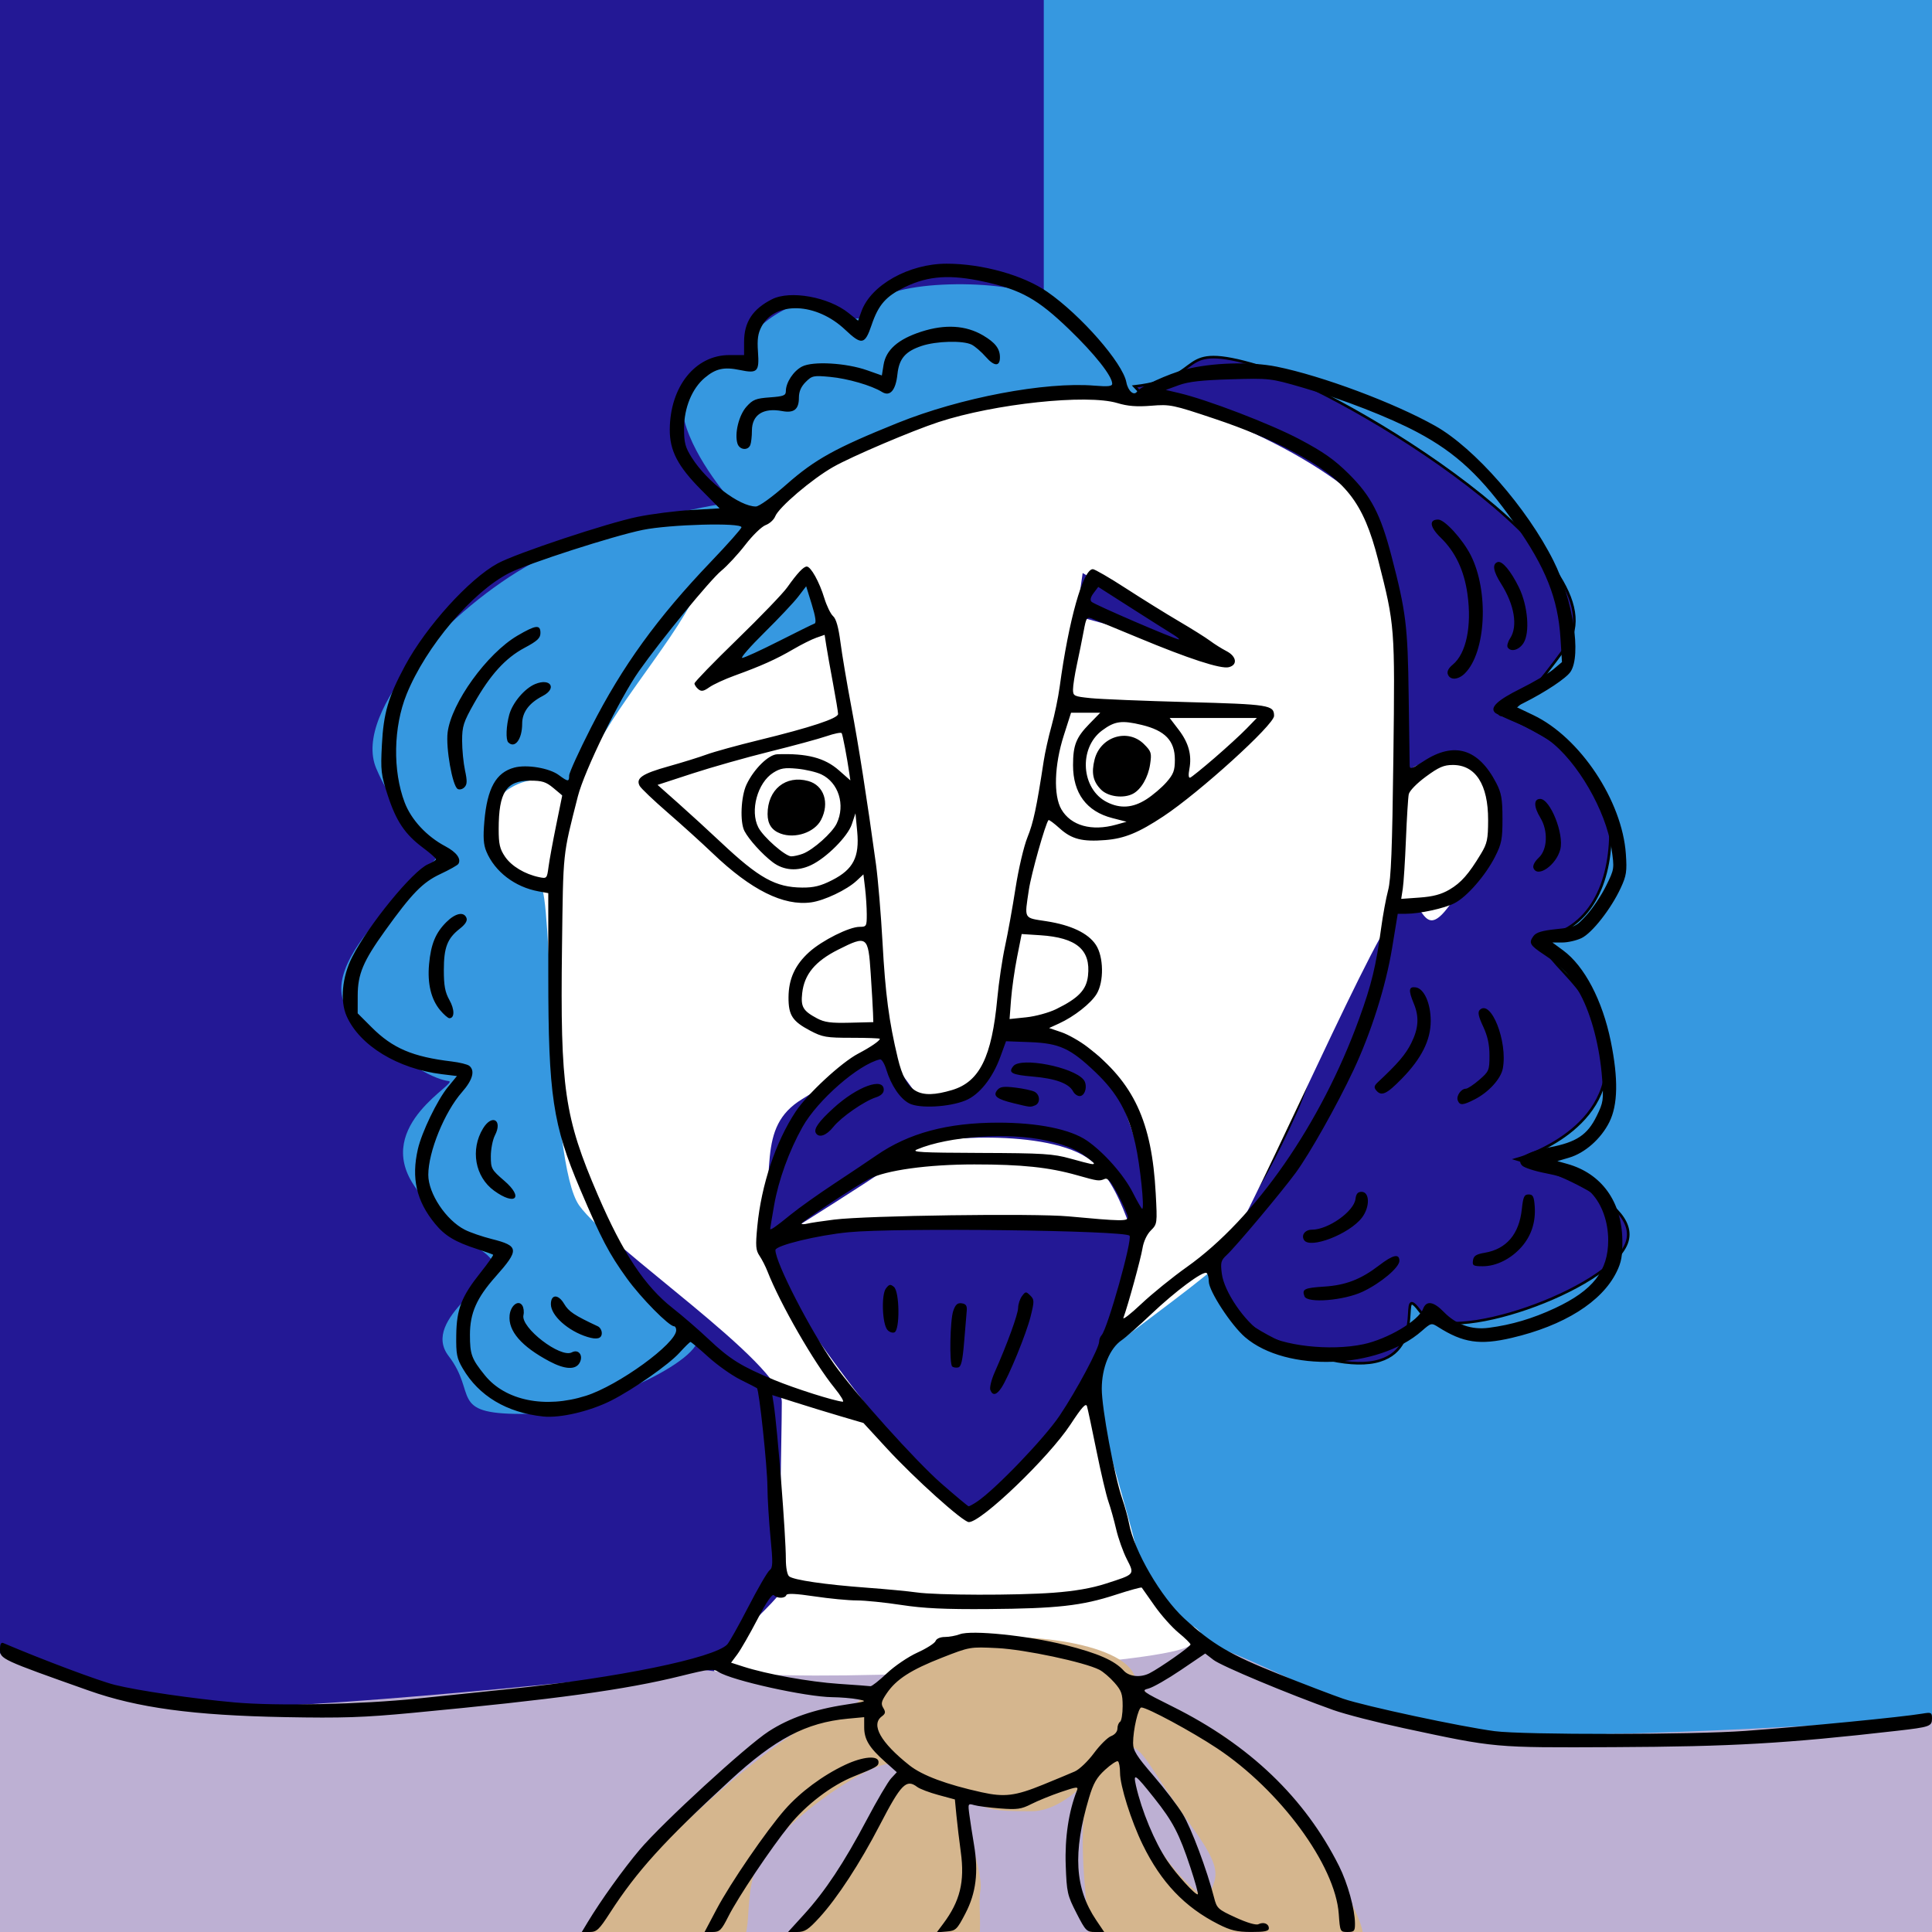 <?xml version="1.0" encoding="UTF-8" standalone="no"?>
<!-- Created with Inkscape (http://www.inkscape.org/) -->

<svg
   xmlns:dc="http://purl.org/dc/elements/1.1/"
   xmlns:cc="http://creativecommons.org/ns#"
   xmlns:rdf="http://www.w3.org/1999/02/22-rdf-syntax-ns#"
   xmlns:svg="http://www.w3.org/2000/svg"
   xmlns="http://www.w3.org/2000/svg"
   xmlns:sodipodi="http://sodipodi.sourceforge.net/DTD/sodipodi-0.dtd"
   xmlns:inkscape="http://www.inkscape.org/namespaces/inkscape"
   version="1.1"
   id="svg2"
   width="740"
   height="740"
   viewBox="0 0 740 740"
   sodipodi:docname="faces-balmont.svg"
   inkscape:version="0.92.1 r15371">
  <defs
     id="defs6" />
  <sodipodi:namedview
     pagecolor="#ffffff"
     bordercolor="#666666"
     borderopacity="1"
     objecttolerance="10"
     gridtolerance="10"
     guidetolerance="10"
     inkscape:pageopacity="0"
     inkscape:pageshadow="2"
     inkscape:window-width="2560"
     inkscape:window-height="1027"
     id="namedview4"
     showgrid="false"
     inkscape:zoom="0.63783784"
     inkscape:cx="947.80743"
     inkscape:cy="497.16625"
     inkscape:window-x="-8"
     inkscape:window-y="-8"
     inkscape:window-maximized="1"
     inkscape:current-layer="svg2"
     inkscape:snap-global="false" />
  <rect
     style="fill:#3698e0;fill-opacity:1;stroke:none;stroke-width:37.795;stroke-linecap:square;stroke-miterlimit:4;stroke-dasharray:none;stroke-opacity:1"
     id="rect4557"
     width="801.144"
     height="841.907"
     x="-18.814"
     y="-36.059" />
  <rect
     style="fill:#231895;fill-opacity:1;stroke:none;stroke-width:27.32;stroke-linecap:square;stroke-miterlimit:4;stroke-dasharray:none;stroke-opacity:1"
     id="rect4557-3"
     width="418.602"
     height="841.907"
     x="-18.814"
     y="-36.059" />
  <path
     style="fill:#231895;stroke:#000000;stroke-width:1px;stroke-linecap:butt;stroke-linejoin:miter;stroke-opacity:1;fill-opacity:1"
     d="m 434.571,148.008 c 28.824,-3.326 14.412,-17.738 47.67,-7.76 33.258,9.977 140.792,75.385 117.512,107.534 -23.281,32.149 -25.498,25.498 -25.498,25.498 0,0 39.91,15.52 42.127,36.584 2.217,21.063 -3.326,41.018 -19.955,47.67 -16.629,6.652 16.629,16.629 18.846,46.561 2.217,29.932 -34.367,39.91 -34.367,39.91 0,0 48.778,14.412 42.127,32.149 -6.652,17.738 -68.733,39.91 -78.711,26.606 -9.977,-13.303 3.326,14.412 -17.738,18.846 -21.063,4.434 -68.733,-18.846 -62.082,-36.584 6.652,-17.738 14.412,-19.955 32.149,-59.864 17.738,-39.91 32.149,-156.313 3.326,-197.331 -28.824,-41.018 -65.407,-79.819 -65.407,-79.819 z"
     id="path4684"
     inkscape:connector-curvature="0" />
  <path
     style="fill:#3698e0;stroke:none;stroke-width:1px;stroke-linecap:butt;stroke-linejoin:miter;stroke-opacity:1;fill-opacity:1"
     d="m 432.908,152.442 c -7.206,-15.52 -21.063,-30.486 -33.812,-38.247 -12.749,-7.76 -60.419,-7.206 -64.299,2.772 -3.88,9.977 -16.629,2.771 -22.726,-0.554 -6.097,-3.326 -28.824,9.977 -26.606,20.509 2.217,10.532 2.217,-1.663 -9.423,2.772 -11.64,4.434 -17.738,6.652 -13.857,21.618 3.88,14.966 18.292,31.041 18.292,31.041 0,0 -46.007,6.652 -76.493,23.281 -30.486,16.629 -69.287,56.539 -59.864,78.711 9.423,22.172 22.172,25.498 24.389,31.041 2.217,5.543 -53.767,43.79 -33.258,63.744 20.509,19.955 32.149,24.389 36.584,24.943 4.434,0.554 -28.824,16.629 -13.303,39.91 15.52,23.281 25.498,22.172 29.932,28.824 4.434,6.652 -27.715,22.172 -16.629,36.584 11.086,14.412 0,22.172 27.715,22.172 27.715,0 70.95,-21.063 67.625,-29.932 -3.326,-8.869 -27.715,-17.738 -36.584,-50.996 -8.869,-33.258 -12.195,-107.534 -16.629,-114.186 -4.434,-6.652 87.579,-164.073 119.729,-164.073 32.149,0 99.22,-29.932 99.22,-29.932 z"
     id="path4686"
     inkscape:connector-curvature="0" />
  <path
     style="fill:#ffffff;fill-opacity:1;stroke:none;stroke-width:1px;stroke-linecap:butt;stroke-linejoin:miter;stroke-opacity:1"
     d="m 434.017,151.888 c -17.738,-0.554 -75.939,-1.663 -104.763,18.292 -28.824,19.955 -53.322,36.769 -62.729,57.151 -9.407,20.381 -36.843,49.386 -43.114,70.551 -6.271,21.165 -6.271,0.784 -17.246,0.784 -10.975,0 -21.949,10.191 -19.597,21.165 2.352,10.975 15.678,18.814 20.381,19.597 4.703,0.784 3.136,105.826 14.894,122.288 11.758,16.462 77.606,60.36 77.606,75.254 0,14.894 -1.568,68.199 0,71.335 1.568,3.136 -31.356,29.004 -25.085,32.924 6.271,3.919 145.923,24.222 174.927,-0.079 29.004,-24.301 -7.173,-13.247 -11.877,-38.332 -4.703,-25.085 -23.517,-76.822 -17.246,-82.309 6.271,-5.487 36.843,-27.436 45.466,-35.275 8.623,-7.839 58.008,-123.072 68.983,-135.614 10.975,-12.542 8.623,12.542 19.597,-1.568 10.975,-14.11 25.869,-36.843 17.246,-47.818 -8.623,-10.975 -30.572,-9.407 -31.356,-4.703 -0.784,4.703 -4.703,-72.903 -10.191,-91.716 C 524.428,185 465.11,154.051 434.017,151.888 Z"
     id="path4682"
     inkscape:connector-curvature="0"
     sodipodi:nodetypes="cssssscsscssscssssssc" />
  <path
     style="fill:#231895;fill-opacity:1;stroke:none;stroke-width:1px;stroke-linecap:butt;stroke-linejoin:miter;stroke-opacity:1"
     d="m 291.218,478.57 c 6.271,-29.004 -1.96,-46.642 16.07,-57.617 18.03,-10.975 30.572,-20.381 30.572,-20.381 0,0 0.895,2.045 9.407,13.326 5.514,7.308 7.839,14.11 20.381,3.92 12.542,-10.191 14.11,-14.894 16.462,-18.814 2.352,-3.919 35.275,-4.703 41.547,12.542 6.271,17.246 16.462,39.195 12.542,58.008 -3.919,18.814 -4.703,-12.542 -20.381,-25.085 -15.678,-12.542 -63.496,-9.015 -66.631,-5.095 -3.136,3.919 -59.968,39.195 -59.968,39.195 z"
     id="path4688"
     inkscape:connector-curvature="0"
     sodipodi:nodetypes="cscsscssscc" />
  <path
     style="fill:#231895;stroke:none;stroke-width:1px;stroke-linecap:butt;stroke-linejoin:miter;stroke-opacity:1;fill-opacity:1"
     d="m 370.784,581.653 c 18.03,-7.839 47.818,-53.305 52.521,-61.928 4.703,-8.623 15.678,-47.818 15.678,-47.818 0,0 -136.398,-6.271 -144.237,3.919 -7.839,10.191 68.199,103.475 76.038,105.826 z"
     id="path4690"
     inkscape:connector-curvature="0" />
  <path
     style="fill:#3698e0;stroke:none;stroke-width:1px;stroke-linecap:butt;stroke-linejoin:miter;stroke-opacity:1;fill-opacity:1"
     d="m 272.797,261.822 35.275,-43.898 10.975,21.165 z"
     id="path4692"
     inkscape:connector-curvature="0" />
  <path
     style="fill:#231895;stroke:none;stroke-width:1px;stroke-linecap:butt;stroke-linejoin:miter;stroke-opacity:1;fill-opacity:1"
     d="m 471.907,252.415 -57.225,-32.924 -2.352,16.462 z"
     id="path4694"
     inkscape:connector-curvature="0" />
  <path
     style="fill:#bdb0d3;fill-opacity:1;stroke:none;stroke-width:1px;stroke-linecap:butt;stroke-linejoin:miter;stroke-opacity:1"
     d="m -6.652,630.249 c 27.715,13.303 66.516,21.063 90.905,23.281 24.389,2.217 160.232,-11.276 180.187,-14.602 19.955,-3.326 -21.657,0.19 27.121,2.407 48.778,2.217 156.313,-4.434 164.073,-11.086 7.76,-6.652 56.07,26.875 97.088,32.418 41.018,5.543 173.41,-3.595 185.605,-4.703 12.195,-1.109 7.76,119.729 7.76,119.729 l -756.065,-5.543 z"
     id="path4696"
     inkscape:connector-curvature="0"
     sodipodi:nodetypes="cssssssccc" />
  <path
     style="fill:#d5b68e;stroke:none;stroke-width:1px;stroke-linecap:butt;stroke-linejoin:miter;stroke-opacity:1;fill-opacity:1"
     d="m 223.411,741.568 c 20.381,-30.572 78.39,-80.742 91.716,-83.093 13.326,-2.352 7.839,-3.136 19.597,-11.758 11.758,-8.623 11.758,-11.758 30.572,-17.246 18.814,-5.487 62.712,-1.568 68.983,11.758 6.271,13.326 18.03,14.11 32.924,22.733 14.894,8.623 54.873,64.28 54.873,77.606 0,13.326 -61.144,9.407 -60.36,-7.055 0.784,-16.462 10.975,-12.542 -5.487,-35.275 -16.462,-22.733 -18.03,-29.788 -24.301,-30.572 -6.271,-0.784 2.352,24.301 12.542,39.979 10.191,15.678 20.381,19.597 25.869,26.653 5.487,7.055 17.246,21.165 -7.055,22.733 -24.301,1.568 -44.682,-6.271 -46.25,-20.381 -1.568,-14.11 -4.703,-42.331 0.784,-54.089 5.487,-11.758 -7.055,10.191 -22.733,10.191 -15.678,0 -14.894,-0.784 -22.733,-3.136 -7.839,-2.352 4.703,24.301 3.136,33.708 -1.568,9.407 4.703,26.653 -12.542,35.275 -17.246,8.623 -56.441,3.136 -60.36,-3.136 -3.92,-6.271 -3.136,-10.191 4.703,-18.814 7.839,-8.623 33.708,-44.682 36.843,-52.521 3.136,-7.839 3.919,-7.839 -3.136,-9.407 -7.055,-1.568 -47.818,25.085 -52.521,43.114 -4.703,18.03 3.919,31.356 -21.165,29.788 -25.085,-1.568 -43.898,-7.055 -43.898,-7.055 z"
     id="path4698"
     inkscape:connector-curvature="0" />
  <path
     style="fill:#000000"
     d="m 225.093,736.25 c 4.941,-8.212 13.741,-20.485 19.907,-27.762 8.796,-10.382 40.858,-39.788 49.425,-45.331 7.946,-5.14 17.399,-8.419 29.576,-10.258 8.116,-1.225 8.318,-1.317 4.499,-2.033 -2.2,-0.413 -6.565,-0.776 -9.699,-0.808 -10.106,-0.102 -38.574,-6.412 -43.575,-9.659 -2.056,-1.335 -3.445,-1.186 -14.5,1.556 -21.186,5.255 -47.937,8.93 -102.726,14.112 -18.776,1.776 -26.886,2.045 -49,1.628 C 73.995,657.033 52.706,654.147 34,647.527 0.549,635.69 0,635.435 0,631.741 c 0,-1.982 0.412,-2.78 1.25,-2.422 15.094,6.434 36.644,14.516 42.751,16.034 8.934,2.22 29.82,5.277 45.865,6.713 16.206,1.45 48.368,0.766 70.135,-1.492 8.525,-0.884 24.5,-2.539 35.5,-3.678 40.939,-4.237 77.89,-11.807 83.022,-17.009 0.753,-0.763 4.39,-7.238 8.083,-14.388 3.693,-7.15 7.371,-13.484 8.175,-14.075 1.25,-0.919 1.299,-2.737 0.34,-12.553 -0.616,-6.313 -1.147,-15.054 -1.178,-19.425 -0.056,-7.801 -3.172,-37.106 -4.014,-37.752 -0.236,-0.181 -3.094,-1.649 -6.352,-3.262 -3.258,-1.613 -8.78,-5.521 -12.27,-8.683 -3.49,-3.163 -6.563,-5.75 -6.829,-5.75 -0.265,0 -2.163,1.86 -4.217,4.134 -4.064,4.498 -17.592,13.975 -26.106,18.289 -8.179,4.144 -19.617,6.822 -26.154,6.124 -13.949,-1.49 -24.577,-7.848 -30.764,-18.407 -2.268,-3.87 -2.582,-5.48 -2.482,-12.74 0.137,-10.029 1.982,-14.769 9.35,-24.028 2.827,-3.553 4.973,-6.604 4.769,-6.781 -0.204,-0.176 -2.847,-1.118 -5.872,-2.092 -8.654,-2.788 -12.555,-5.118 -16.376,-9.781 -7.135,-8.707 -9.137,-17.439 -6.561,-28.615 1.496,-6.488 7.447,-18.797 11.451,-23.683 l 3.501,-4.272 -5.757,-0.702 c -16.899,-2.059 -31.503,-10.964 -36.496,-22.251 -2.576,-5.822 -1.732,-14.992 2.071,-22.513 6.231,-12.324 23.358,-33.274 29.17,-35.681 1.649,-0.683 2.998,-1.541 2.998,-1.907 0,-0.366 -2.258,-2.351 -5.017,-4.411 -6.891,-5.145 -10.252,-10.16 -13.5,-20.144 -2.543,-7.817 -2.723,-9.385 -2.211,-19.274 0.628,-12.127 2.434,-18.315 8.807,-30.183 8.119,-15.12 24.623,-33.354 35.572,-39.301 7.109,-3.861 42.009,-15.469 53.629,-17.837 5.379,-1.096 14.631,-2.271 20.56,-2.61 l 10.779,-0.617 -7.06,-7.108 C 259.606,178.593 256.487,172.598 256.537,164.5 256.639,148.077 266.301,136 279.338,136 H 285 v -5.05 c 0,-7.572 3.285,-12.587 10.7,-16.333 6.981,-3.527 21.654,-0.881 29.334,5.29 l 3.628,2.916 1.297,-3.587 C 333.614,109.13 348.166,101 362.599,101 c 13.635,0 29.364,4.406 38.572,10.804 12.877,8.947 28.862,27.234 30.244,34.598 0.636,3.392 2.975,5.395 4.125,3.533 1.097,-1.774 12.004,-6.761 18.431,-8.427 10.11,-2.62 25.109,-3.077 35.023,-1.069 17.419,3.529 45.027,13.844 60.755,22.698 15.03,8.461 35.132,31.407 45.285,51.692 7.465,14.914 10.723,36.108 6.527,42.46 -1.633,2.472 -9.515,7.722 -17.982,11.978 l -2.921,1.468 6.667,3.182 c 17.856,8.522 34.017,32.796 35.419,53.201 0.458,6.671 0.214,8.286 -1.97,13 -3.698,7.982 -10.978,17.276 -15.043,19.206 C 603.788,360.246 600.49,361 598.402,361 h -3.796 l 4.119,3.029 c 8.169,6.007 15.05,19.149 18.25,34.851 2.91,14.278 2.727,24.318 -0.564,30.921 -3.171,6.364 -9.343,11.822 -15.381,13.602 l -4.531,1.336 3.797,1.063 c 13.135,3.677 20.889,14.409 21.098,29.198 0.084,5.978 -0.367,8.46 -2.223,12.229 -5.63,11.431 -20.13,20.535 -40.171,25.221 -12.18,2.848 -18.596,1.899 -28.145,-4.164 -2.582,-1.639 -2.731,-1.603 -6.293,1.524 -16.741,14.699 -51.813,15.937 -67.642,2.388 C 471.587,507.634 463,494.474 463,490.865 c 0,-1.511 -0.39,-2.988 -0.867,-3.283 -1.396,-0.863 -11.944,6.983 -21.212,15.777 -4.719,4.477 -9.786,8.953 -11.261,9.946 C 425.076,516.391 422,523.878 422,531.951 c 0,7.505 4.78,33.171 7.845,42.127 1.021,2.982 2.19,7.222 2.597,9.421 1.965,10.6 12.263,28.29 21.25,36.503 10.784,9.856 17.476,13.792 35.978,21.162 9.806,3.906 20.98,8.18 24.83,9.498 8.293,2.839 45.194,10.737 58,12.413 11.061,1.448 75.953,1.381 96,-0.099 23.391,-1.728 59.884,-5.287 67.75,-6.608 3.506,-0.589 3.75,-0.466 3.75,1.884 0,2.972 -0.785,3.246 -13.43,4.69 -42.776,4.884 -62.98,6.048 -108.57,6.256 -46.079,0.21 -44.94,0.313 -80.299,-7.262 -10.339,-2.215 -22.489,-5.342 -27,-6.949 -17.272,-6.153 -42.866,-16.858 -45.904,-19.201 l -3.173,-2.447 -9.284,6.294 c -5.106,3.462 -10.682,6.657 -12.391,7.1 -2.989,0.775 -2.637,1.04 9.222,6.946 29.482,14.684 50.604,34.925 63.717,61.06 3.306,6.59 6.073,16.576 6.098,22.01 0.013,2.914 -0.281,3.25 -2.851,3.25 -2.831,0 -2.872,-0.083 -3.362,-6.944 C 511.437,714.398 490.337,685.685 466.171,669.643 456.502,663.225 439.396,654 437.162,654 435.993,654 434,662.564 434,667.591 c 0,2.916 1.278,4.975 7.75,12.479 4.263,4.943 9.341,11.596 11.286,14.786 3.253,5.336 9.329,21.549 11.984,31.983 1.047,4.112 1.478,4.508 8.292,7.628 4.344,1.989 7.781,2.997 8.688,2.548 1.987,-0.984 4,-0.194 4,1.57 0,1.084 -1.587,1.414 -6.75,1.404 -5.497,-0.01 -7.844,-0.567 -12.641,-3 -12.868,-6.525 -21.889,-16.019 -28.924,-30.44 C 433.252,697.462 429,683.977 429,679.007 c 0,-2.139 -0.366,-4.115 -0.813,-4.392 -0.447,-0.276 -2.649,1.177 -4.895,3.229 -3.24,2.962 -4.516,5.188 -6.184,10.791 -6.26,21.021 -5.452,34.656 2.777,46.849 L 422.932,740 h -3.454 c -3.279,0 -3.641,-0.366 -7.167,-7.25 -3.501,-6.834 -3.737,-7.887 -4.116,-18.371 -0.38,-10.495 1.152,-20.658 4.313,-28.602 0.611,-1.535 -0.065,-1.468 -6.18,0.612 -3.776,1.284 -8.865,3.355 -11.309,4.602 -3.867,1.973 -5.418,2.191 -11.981,1.682 -4.146,-0.321 -8.617,-0.899 -9.936,-1.284 -2.328,-0.679 -2.381,-0.571 -1.812,3.706 0.322,2.423 1.116,7.555 1.764,11.404 1.785,10.596 0.795,18.557 -3.283,26.397 -3.222,6.193 -3.67,6.624 -7.205,6.921 l -3.77,0.316 2.483,-3.316 c 6.44,-8.599 8.281,-16.095 6.733,-27.404 -0.596,-4.352 -1.35,-10.673 -1.676,-14.048 l -0.593,-6.136 -6.31,-1.708 c -3.47,-0.939 -7.125,-2.326 -8.122,-3.082 -4.182,-3.17 -6.172,-1.137 -14.376,14.685 -7.525,14.514 -16.214,27.832 -23.007,35.264 C 309.58,739.146 308.27,740 305.32,740 h -3.479 l 6.142,-6.75 c 8.09,-8.89 15.31,-19.791 24.024,-36.272 3.919,-7.413 8.109,-14.535 9.309,-15.827 L 343.5,678.802 339,674.794 c -6.075,-5.412 -7.986,-8.563 -7.993,-13.188 l -0.007,-3.895 -6.258,0.584 c -16.023,1.496 -27.835,7.698 -45.242,23.754 -25.447,23.473 -35.561,34.639 -45.921,50.7 -4.114,6.379 -5.041,7.25 -7.709,7.25 h -3.033 l 2.256,-3.75 z m 230.871,-20.937 c -4.28,-12.95 -6.692,-17.582 -13.85,-26.59 -7.409,-9.323 -8.149,-9.827 -7.014,-4.775 2.157,9.598 7.142,21.579 11.974,28.773 3.513,5.231 11.055,13.483 11.717,12.821 0.229,-0.229 -1.043,-4.832 -2.827,-10.229 z M 399.5,683.574 c 4.95,-2.018 10.432,-4.301 12.183,-5.073 1.751,-0.772 5.044,-3.924 7.319,-7.004 2.275,-3.08 5.23,-6.015 6.567,-6.523 1.437,-0.546 2.431,-1.728 2.431,-2.89 0,-1.081 0.45,-2.244 1,-2.584 0.55,-0.34 1,-3.051 1,-6.024 0,-4.638 -0.448,-5.916 -3.148,-8.992 -1.732,-1.972 -4.319,-4.185 -5.75,-4.918 -5.702,-2.919 -28.628,-7.789 -39.102,-8.305 -10.475,-0.516 -10.525,-0.508 -21.151,3.648 -11.943,4.671 -17.55,8.287 -21.215,13.68 -2.066,3.04 -2.29,3.997 -1.313,5.6 0.964,1.58 0.859,2.171 -0.571,3.233 -4.284,3.18 -0.428,10.008 10.581,18.735 4.907,3.89 14.171,7.349 27.669,10.331 8.739,1.931 12.878,1.418 23.5,-2.913 z m -59.834,-42.642 c 2.958,-2.798 8.21,-6.361 11.722,-7.953 3.499,-1.587 6.63,-3.581 6.956,-4.432 0.351,-0.915 1.806,-1.547 3.56,-1.547 1.631,0 4.202,-0.47 5.712,-1.044 4.47,-1.699 26.056,0.503 40.407,4.123 12.561,3.168 18.871,5.936 22.384,9.818 2.102,2.322 6.456,2.754 9.91,0.984 C 444.374,638.799 456,630.653 456,629.89 c 0,-0.416 -2.063,-2.447 -4.585,-4.514 -2.522,-2.067 -6.656,-6.709 -9.188,-10.317 -2.531,-3.608 -4.741,-6.746 -4.911,-6.973 -0.17,-0.227 -4.698,1.016 -10.062,2.763 -12.894,4.199 -22.357,5.259 -48.753,5.458 -16.58,0.125 -24.78,-0.262 -33.284,-1.571 C 339.009,613.782 331.326,613 328.142,613 c -3.184,0 -10.473,-0.7 -16.197,-1.556 -7.107,-1.063 -10.519,-1.221 -10.759,-0.5 -0.444,1.331 -3.466,1.376 -4.771,0.07 -0.648,-0.648 -2.815,2.526 -6.319,9.25 -2.933,5.63 -6.401,11.663 -7.706,13.408 l -2.373,3.172 4.742,1.525 c 8.973,2.886 25.294,5.828 36.507,6.581 6.179,0.415 11.641,0.821 12.138,0.902 0.497,0.081 3.315,-2.134 6.262,-4.921 z M 403.5,610.05 c 8.115,-0.601 14.59,-1.723 20,-3.466 11.373,-3.663 11.139,-3.389 8.074,-9.437 -1.429,-2.821 -3.259,-7.974 -4.065,-11.451 -0.806,-3.477 -2.14,-8.231 -2.962,-10.563 -0.823,-2.332 -2.88,-11.078 -4.572,-19.436 -1.692,-8.358 -3.323,-16.027 -3.624,-17.043 -0.417,-1.407 -1.933,0.26 -6.361,7 C 401.73,558.222 375.922,583 371.089,583 c -2.23,0 -20.864,-16.748 -31.48,-28.295 l -8.891,-9.671 -8.609,-2.529 c -4.735,-1.391 -12.591,-3.797 -17.459,-5.347 l -8.851,-2.818 0.558,3.58 c 1.436,9.215 4.643,50.148 4.643,59.259 0,3.251 0.521,6 1.25,6.594 1.729,1.409 13.716,3.161 29.75,4.35 7.425,0.55 15.975,1.359 19,1.798 7.701,1.117 38.158,1.191 52.5,0.129 z m -29.371,-34.806 c 6.988,-4.635 25.87,-24.287 31.748,-33.044 C 412.375,532.518 421,516.348 421,513.845 c 0,-0.795 0.408,-1.873 0.907,-2.395 2.286,-2.394 11.975,-36.902 10.715,-38.162 -2.034,-2.034 -89.132,-3.103 -107.562,-1.321 -11.998,1.16 -28.052,5.074 -28.057,6.84 -0.011,4.782 13.498,31.014 22.501,43.693 8.019,11.293 31.348,37.257 41.175,45.825 5.401,4.709 10.046,8.585 10.321,8.612 0.275,0.027 1.683,-0.735 3.129,-1.694 z m 5.189,-42.857 c -0.341,-0.887 0.406,-3.925 1.659,-6.75 4.81,-10.847 8.958,-22.242 8.99,-24.695 0.018,-1.407 0.681,-3.432 1.472,-4.5 1.353,-1.825 1.542,-1.84 3.158,-0.248 1.598,1.574 1.609,2.138 0.162,8 -1.62,6.562 -8.34,22.992 -11.173,27.316 -1.883,2.873 -3.384,3.182 -4.268,0.877 z m -14.617,-9.019 c -1.13,-1.13 -0.805,-17.773 0.415,-21.273 0.851,-2.441 1.625,-3.131 3.25,-2.899 1.6,0.228 2.08,0.929 1.919,2.804 -0.118,1.375 -0.568,6.77 -1,11.989 -0.609,7.351 -1.135,9.555 -2.334,9.785 -0.852,0.163 -1.864,-0.019 -2.25,-0.405 z m -24.837,-14.032 c -1.953,-2.353 -2.338,-13.411 -0.55,-15.798 1.25,-1.669 1.71,-1.763 3.078,-0.628 2.192,1.819 2.346,16.593 0.181,17.423 -0.785,0.301 -2.004,-0.148 -2.709,-0.998 z m -115.473,25.293 C 236.902,530.656 259,514.609 259,509.497 259,508.674 258.64,508 258.2,508 c -1.973,0 -12.678,-10.852 -18.06,-18.306 C 233.239,480.134 230.322,474.572 222.211,455.5 211.739,430.88 210.02,419.366 210.008,373.795 L 210,342.091 l -3.75,-0.682 c -9.028,-1.643 -16.734,-7.535 -19.963,-15.264 -1.107,-2.648 -1.293,-5.469 -0.765,-11.573 1.094,-12.651 4.445,-18.677 11.432,-20.558 4.784,-1.288 13.428,0.154 17.072,2.849 3.559,2.631 3.974,2.65 3.974,0.182 0,-1.076 3.805,-9.421 8.456,-18.544 11.905,-23.353 25.309,-41.883 45.771,-63.278 C 278.702,208.452 284,202.482 284,201.956 c 0,-1.85 -27.411,-1.115 -37.843,1.016 -11.282,2.304 -43.751,12.775 -50.995,16.446 -14.234,7.213 -32.01,28.18 -39.431,46.51 -5.069,12.521 -5.364,29.288 -0.729,41.455 2.522,6.622 8.431,12.979 15.584,16.768 4.271,2.262 6.163,4.827 4.977,6.746 -0.311,0.503 -3.399,2.241 -6.861,3.861 -6.815,3.189 -10.876,7.35 -21.223,21.742 -8.36,11.628 -10.458,16.601 -10.47,24.815 l -0.01,6.815 5.334,5.334 c 8.047,8.047 15.685,11.31 30.666,13.102 3.025,0.362 6.062,1.112 6.75,1.668 2.287,1.849 1.294,5.434 -2.793,10.077 -6.697,7.608 -12.904,22.844 -12.911,31.688 -0.005,7.143 6.782,17.342 13.987,21.017 2.048,1.045 6.691,2.645 10.317,3.556 10.499,2.637 10.645,4.073 1.468,14.402 -7.264,8.176 -9.819,13.975 -9.819,22.287 0,7.538 0.608,9.189 5.712,15.503 7.85,9.713 23.095,12.812 38.679,7.863 z m -13.957,-13.215 c -10.73,-5.705 -15.844,-11.619 -15.243,-17.627 0.374,-3.739 3.355,-6.068 4.847,-3.787 0.54,0.825 0.746,2.504 0.457,3.731 -1.124,4.784 14.201,16.572 18.532,14.254 2.563,-1.372 4.496,1.168 3.007,3.951 -1.518,2.837 -5.631,2.652 -11.6,-0.522 z m 14.559,-9.337 C 217.577,509.788 211,503.891 211,499.53 c 0,-3.849 2.833,-3.928 5.067,-0.141 1.76,2.982 3.849,4.376 12.933,8.627 0.825,0.386 1.5,1.547 1.5,2.579 0,2.123 -1.831,2.616 -5.506,1.482 z m -35.732,-56.003 c -7.32,-5.303 -9.179,-15.746 -4.247,-23.857 3.439,-5.656 7.602,-3.243 4.558,2.643 -0.865,1.672 -1.572,5.272 -1.572,8 0,4.73 0.238,5.165 5.152,9.399 7.553,6.507 4.269,9.726 -3.891,3.815 z m -20.646,-69.12 c -3.486,-4.143 -4.957,-10.212 -4.274,-17.63 0.709,-7.695 2.461,-11.973 6.592,-16.105 3.488,-3.488 6.764,-4.17 7.746,-1.611 0.411,1.07 -0.443,2.438 -2.551,4.088 -4.802,3.758 -6.129,7.193 -6.129,15.868 0,5.976 0.471,8.501 2.138,11.468 2.032,3.616 2.024,6.968 -0.018,6.968 -0.518,0 -2.096,-1.37 -3.505,-3.045 z m 6.655,-84.787 c -1.999,-1.236 -4.555,-15.727 -3.817,-21.636 1.411,-11.29 15.072,-30.226 26.739,-37.064 7.052,-4.133 8.808,-4.337 8.808,-1.025 0,1.966 -1.185,3.073 -6.083,5.684 -7.32,3.901 -13.152,10.316 -19.338,21.267 -4.075,7.215 -4.579,8.791 -4.579,14.309 -3e-5,3.41 0.498,8.522 1.106,11.358 0.888,4.139 0.838,5.425 -0.25,6.513 -0.746,0.746 -1.91,1.013 -2.586,0.595 z m 19.397,-17.834 c -0.994,-0.994 -0.796,-6.327 0.393,-10.611 1.279,-4.604 5.883,-10.042 9.917,-11.713 5.908,-2.447 8.503,1.657 2.885,4.562 -5.248,2.714 -7.863,6.253 -7.863,10.641 0,5.93 -2.794,9.661 -5.333,7.122 z m 124.997,247.314 C 311.858,522.065 298.82,499.403 293.977,487 c -0.752,-1.925 -2.129,-4.625 -3.06,-6 -1.451,-2.142 -1.573,-3.755 -0.851,-11.255 1.534,-15.937 7.035,-32.398 14.695,-43.972 4.507,-6.809 17.44,-18.795 23.991,-22.233 4.699,-2.466 8.247,-4.897 8.248,-5.65 1.2e-4,-0.214 -4.837,-0.39 -10.75,-0.39 -9.779,0 -11.218,-0.247 -15.931,-2.732 -6.812,-3.592 -8.325,-5.915 -8.298,-12.741 0.028,-7.058 2.502,-12.478 7.926,-17.369 4.952,-4.465 15.327,-9.656 19.302,-9.657 2.615,-7.5e-4 2.75,-0.234 2.741,-4.751 -0.005,-2.612 -0.295,-7.134 -0.645,-10.048 l -0.636,-5.298 -2.605,2.441 c -3.702,3.468 -12.372,7.593 -17.413,8.284 -10.603,1.453 -22.982,-4.711 -37.692,-18.771 -4.125,-3.943 -11.905,-10.985 -17.288,-15.65 -5.384,-4.665 -10.204,-9.258 -10.711,-10.207 -1.567,-2.928 0.987,-4.66 11,-7.458 5.225,-1.461 11.821,-3.508 14.659,-4.551 2.837,-1.042 11.837,-3.524 20,-5.515 C 310.445,278.652 321,275.17 321,273.469 c 0,-0.752 -0.868,-6.002 -1.929,-11.668 -1.061,-5.665 -2.219,-12.178 -2.575,-14.473 l -0.646,-4.172 -3.175,1.104 c -1.746,0.607 -5.727,2.598 -8.847,4.424 -6.46,3.782 -12.285,6.399 -22.329,10.034 -3.85,1.393 -8.253,3.419 -9.785,4.501 -2.232,1.577 -3.076,1.726 -4.25,0.752 C 266.659,263.302 266,262.312 266,261.77 c 0,-0.542 7.312,-8.085 16.25,-16.763 8.938,-8.677 17.6,-17.677 19.25,-20 3.909,-5.503 6.26,-8.007 7.515,-8.007 1.548,0 4.814,5.863 6.685,12 0.922,3.025 2.45,6.175 3.394,7 1.156,1.01 2.077,4.278 2.818,10 0.606,4.675 2.462,15.7 4.125,24.5 2.824,14.944 6.08,35.731 9.477,60.5 0.792,5.775 1.923,19.275 2.514,30 1.09,19.787 2.469,30.228 5.852,44.319 3.153,13.134 7.997,15.985 20.728,12.205 10.594,-3.146 15.288,-12.634 17.384,-35.134 0.569,-6.111 1.907,-15.111 2.973,-20 1.066,-4.889 2.87,-14.885 4.008,-22.213 1.147,-7.385 3.184,-16.066 4.569,-19.476 2.269,-5.584 3.508,-11.403 6.219,-29.2 0.503,-3.3 1.86,-9.375 3.016,-13.5 1.156,-4.125 2.557,-10.875 3.114,-15 3.424,-25.383 8.954,-45 12.685,-45 0.736,0 6.42,3.295 12.631,7.322 6.211,4.027 15.342,9.699 20.292,12.603 4.95,2.904 10.35,6.293 12,7.529 1.65,1.237 4.463,3.002 6.25,3.923 3.901,2.009 4.388,5.299 0.913,6.171 -3.06,0.768 -15.316,-3.221 -34.663,-11.283 -8.525,-3.552 -16.485,-6.844 -17.689,-7.314 -2.036,-0.795 -2.263,-0.457 -3.25,4.847 -0.584,3.136 -1.742,8.852 -2.574,12.702 -0.832,3.85 -1.507,8.172 -1.5,9.605 0.012,2.48 0.338,2.639 6.763,3.298 3.712,0.381 20.355,1.06 36.984,1.509 31.5,0.851 33.266,1.132 33.266,5.286 0,3.403 -28.585,29.343 -42.412,38.486 -9.498,6.281 -14.897,8.49 -22.182,9.075 -8.842,0.71 -12.926,-0.331 -17.493,-4.456 -2.182,-1.971 -4.122,-3.408 -4.311,-3.193 -1.179,1.338 -6.614,20.613 -7.517,26.659 -1.714,11.474 -2.136,10.71 6.664,12.073 9.521,1.474 16.03,4.577 18.999,9.057 3.003,4.532 3.146,14.123 0.281,18.822 -2.206,3.618 -8.605,8.643 -14.363,11.279 l -3.834,1.755 4.725,1.61 c 2.599,0.886 7.087,3.432 9.973,5.659 17.752,13.695 24.655,28.507 26.138,56.084 0.62,11.524 0.594,11.722 -1.876,14.192 -1.508,1.508 -2.78,4.236 -3.196,6.853 -0.612,3.851 -5.559,21.871 -7.296,26.576 -0.36,0.975 2.722,-1.414 6.848,-5.309 4.126,-3.894 11.974,-10.251 17.44,-14.127 26.143,-18.536 51.439,-54.984 65.997,-95.095 4.737,-13.051 6.466,-20.175 8.422,-34.698 0.667,-4.95 1.869,-11.475 2.672,-14.5 1.132,-4.265 1.585,-15.715 2.018,-51 0.614,-50.059 0.591,-50.353 -5.819,-75.5 -5.691,-22.324 -12.385,-30.792 -32.966,-41.698 -8.316,-4.407 -18.33,-8.596 -29.5,-12.339 -16.277,-5.456 -17.192,-5.645 -24.457,-5.059 -5.559,0.449 -8.983,0.178 -13,-1.027 -11.669,-3.501 -47.033,0.258 -68.453,7.277 -10.145,3.324 -33.217,13.15 -40.289,17.158 -8.197,4.646 -20.939,15.495 -22.302,18.989 -0.494,1.265 -2.138,2.759 -3.653,3.32 -1.516,0.561 -5.006,3.943 -7.756,7.517 -2.75,3.573 -6.911,8.071 -9.247,9.994 -4.27,3.517 -22.934,26.264 -31.481,38.369 -7.377,10.448 -20.96,38.272 -23.432,48 -5.875,23.12 -5.599,20.497 -6.079,57.819 -0.697,54.119 0.897,65.122 13.758,94.972 9.595,22.269 17.936,34.855 28.686,43.284 3.737,2.93 9.945,8.303 13.795,11.939 8.049,7.601 12.462,10.341 25,15.522 7.985,3.3 22.818,8.012 26.262,8.343 0.694,0.067 -0.7,-2.287 -3.098,-5.231 z m 202.538,-16.772 c 9.305,-1.974 21.132,-8.991 22.873,-13.569 1.244,-3.271 3.997,-2.86 7.914,1.181 4.717,4.867 10.619,6.951 17.248,6.09 8.726,-1.133 16.824,-3.535 25.358,-7.522 14.573,-6.807 20.424,-14.305 20.383,-26.122 -0.024,-6.929 -2.378,-13.585 -6.29,-17.782 -3.351,-3.596 -9.095,-6.136 -17.519,-7.747 -4.211,-0.806 -8.32,-2.128 -9.131,-2.939 -2.586,-2.586 1.436,-5.27 10.494,-7.004 10.291,-1.969 14.487,-4.757 18.016,-11.969 2.565,-5.242 2.702,-6.177 2.106,-14.301 -0.891,-12.141 -4.061,-24.355 -8.409,-32.406 -4.081,-7.556 -6.694,-10.415 -13.825,-15.126 -5.472,-3.615 -5.982,-4.509 -4.068,-7.128 1.023,-1.399 3.286,-2.085 8.763,-2.656 7.133,-0.743 7.527,-0.926 11.601,-5.384 2.319,-2.538 5.667,-7.559 7.438,-11.158 3.221,-6.543 3.221,-6.545 2.068,-14.454 -2.094,-14.364 -13.123,-33.381 -23.99,-41.362 -2.604,-1.912 -8.109,-4.882 -12.234,-6.6 -4.125,-1.718 -7.882,-3.482 -8.349,-3.92 -2.107,-1.977 0.867,-4.804 9.638,-9.161 5.114,-2.541 10.802,-5.884 12.64,-7.431 l 3.341,-2.811 -0.564,-9.048 c -0.955,-15.323 -5.653,-27.128 -17.489,-43.941 -12.669,-17.996 -22.352,-27.08 -37.368,-35.056 -10.805,-5.739 -28.526,-12.633 -44.032,-17.131 -12.174,-3.531 -12.49,-3.567 -27.317,-3.142 -11.171,0.32 -16.274,0.895 -19.992,2.252 l -4.992,1.823 4.992,1.172 c 10.928,2.566 35.158,11.851 46.256,17.726 9.111,4.823 13.32,7.782 18.818,13.231 8.582,8.503 12.219,15.496 16.392,31.512 5.572,21.382 6.234,26.77 6.578,53.506 0.177,13.75 0.35,25.792 0.384,26.76 0.053,1.479 0.903,1.209 5.313,-1.686 11.713,-7.689 21.031,-4.875 27.899,8.426 1.922,3.722 2.326,6.057 2.337,13.5 0.012,7.934 -0.325,9.668 -2.845,14.641 -3.639,7.182 -10.798,15.388 -15.531,17.803 C 553.215,347.931 543.721,350 538.499,350 h -3.134 l -2.158,13.111 c -2.413,14.658 -8.03,32.416 -14.804,46.805 -6.365,13.519 -16.786,32.023 -22.138,39.311 -5.478,7.46 -22.992,28.327 -26.461,31.528 -2.16,1.994 -2.372,2.817 -1.823,7.097 0.875,6.821 8.584,18.196 15.323,22.612 7.666,5.023 26.141,7.118 38.896,4.412 z M 499.649,496.527 c -1.059,-2.759 -0.091,-3.236 7.578,-3.732 8.249,-0.534 14.037,-2.775 21.032,-8.143 C 533.557,480.586 536,480.04 536,482.922 c 0,2.535 -7.038,8.471 -13.963,11.778 -7.195,3.436 -21.328,4.589 -22.388,1.827 z m 64.532,-13.753 c 0.252,-1.753 1.209,-2.377 4.51,-2.938 8.314,-1.412 13.174,-7.122 14.202,-16.685 0.514,-4.782 0.915,-5.652 2.608,-5.652 1.655,0 2.056,0.775 2.326,4.5 0.437,6.027 -1.26,11.286 -5.027,15.575 -4.037,4.597 -9.683,7.425 -14.829,7.425 -3.678,0 -4.076,-0.234 -3.79,-2.226 z M 499.47,474.952 C 498.303,473.064 499.886,471 502.501,471 c 6.23,0 16.134,-7.003 16.688,-11.799 0.223,-1.93 0.882,-2.701 2.312,-2.701 3.173,0 3.268,5.804 0.162,9.877 -4.811,6.308 -19.972,12.166 -22.191,8.575 z m 58.886,-53.465 C 557.701,419.779 559.62,417 561.456,417 c 0.666,0 2.973,-1.524 5.128,-3.386 3.737,-3.23 3.917,-3.659 3.917,-9.331 0,-4.206 -0.711,-7.463 -2.43,-11.134 -1.785,-3.81 -2.135,-5.484 -1.317,-6.302 4.304,-4.304 10.79,12.114 8.857,22.419 -0.741,3.947 -5.427,9.09 -10.767,11.814 -4.539,2.316 -5.725,2.39 -6.486,0.407 z m -31.269,-3.881 c -0.898,-1.083 -0.758,-1.766 0.628,-3.06 7.669,-7.157 10.652,-10.643 12.804,-14.961 2.841,-5.702 3.125,-10.107 0.98,-15.239 -2.115,-5.062 -1.934,-6.547 0.75,-6.165 3.213,0.456 5.747,6.13 5.748,12.873 0.002,7.325 -3.543,14.408 -11.051,22.081 -5.889,6.018 -7.841,6.904 -9.86,4.472 z m 60.263,-85.133 c -0.35,-0.911 0.469,-2.504 2.031,-3.952 3.35,-3.105 3.64,-10.331 0.613,-15.295 C 587.421,309.001 587.388,306 589.918,306 c 3.84,0 9.203,13.396 7.723,19.291 -1.521,6.061 -8.777,11.125 -10.29,7.182 z M 554.569,258.318 c -0.426,-1.111 0.21,-2.384 1.874,-3.75 5.138,-4.219 7.338,-14.726 5.639,-26.94 -1.269,-9.124 -4.614,-16.207 -10.226,-21.653 C 547.645,201.889 547.225,199 550.841,199 c 2.499,0 9.387,7.544 12.503,13.693 6.994,13.803 5.837,37.125 -2.244,45.206 -2.529,2.529 -5.646,2.729 -6.532,0.419 z m 22.904,-10.362 c -0.355,-0.574 0.069,-2.133 0.941,-3.465 3.015,-4.601 1.653,-12.84 -3.452,-20.891 -3.06,-4.825 -3.492,-7.591 -1.3,-8.321 1.704,-0.567 5.046,3.423 8.109,9.683 3.464,7.081 4.3,17.476 1.721,21.412 -1.747,2.667 -4.844,3.481 -6.018,1.582 z M 303,465.115 c 3.025,-2.463 10.45,-7.743 16.5,-11.734 6.05,-3.991 13.325,-8.863 16.167,-10.828 C 348.064,433.984 362.903,430 382.419,430 c 15.148,0 27.584,2.527 33.917,6.892 6.49,4.474 14.17,13.186 17.583,19.947 1.711,3.389 3.315,6.161 3.564,6.161 0.962,0 -0.809,-16.893 -2.597,-24.77 -2.731,-12.034 -6.875,-19.506 -15.25,-27.502 -9.664,-9.226 -13.839,-11.141 -25.219,-11.569 l -9.083,-0.341 -2.17,5.95 c -2.995,8.214 -8.067,14.566 -13.361,16.733 -6.236,2.553 -17.628,3.157 -21.525,1.142 -3.518,-1.819 -6.949,-6.873 -8.805,-12.968 -0.699,-2.297 -1.784,-4.058 -2.41,-3.913 -8.213,1.893 -23.946,15.625 -29.709,25.93 -5.162,9.23 -9.171,20.311 -10.866,30.03 -0.819,4.696 -1.489,8.731 -1.489,8.967 0,0.688 2.13,-0.797 8,-5.575 z m 9.513,-31.094 c -0.967,-1.564 1.026,-4.399 6.772,-9.637 9.047,-8.246 19.215,-11.933 19.215,-6.967 0,1.246 -1.05,2.258 -3,2.893 -4.551,1.481 -13.319,7.57 -16.324,11.337 -2.629,3.294 -5.469,4.306 -6.663,2.374 z m 75.664,-11.479 c -6.474,-1.567 -8.014,-2.828 -6.169,-5.051 1.059,-1.276 2.435,-1.459 6.908,-0.917 3.072,0.372 6.372,1.086 7.335,1.587 2.181,1.134 2.287,4.419 0.168,5.232 -1.893,0.727 -1.593,0.758 -8.242,-0.851 z m 22.81,-4.566 c -1.62,-3.028 -6.769,-4.898 -15.518,-5.638 -8.002,-0.676 -9.44,-1.463 -7.327,-4.009 2.927,-3.527 22.837,0.326 26.884,5.202 1.579,1.902 0.811,5.884 -1.208,6.269 -0.93,0.177 -2.196,-0.638 -2.83,-1.824 z M 319.5,467.134 c 12.56,-1.559 76.71,-2.444 89.707,-1.238 20.329,1.886 22.793,1.922 22.793,0.333 0,-0.79 -1.642,-4.562 -3.65,-8.382 -2.797,-5.323 -4.024,-6.79 -5.25,-6.277 -2.148,0.898 -2.537,0.845 -10.6,-1.438 C 401.744,447.087 391.399,446 373.176,446 c -17.825,0 -33.812,2.214 -40.36,5.59 C 328.12,454.011 307,467.968 307,468.65 c 0,0.312 1.012,0.322 2.25,0.022 1.238,-0.3 5.85,-0.992 10.25,-1.538 z M 419,445.548 c 0,-0.249 -2.021,-1.843 -4.492,-3.543 -3.065,-2.108 -7.434,-3.746 -13.75,-5.152 -14.585,-3.247 -37.451,-1.677 -49.503,3.4 -2.471,1.041 1.519,1.263 24.143,1.343 24.163,0.086 27.916,0.321 34.603,2.17 8.309,2.298 9,2.435 9,1.782 z M 334.385,388 c -0.063,-1.925 -0.462,-8.751 -0.887,-15.169 -0.951,-14.369 -1.376,-14.679 -12.464,-9.092 -8.826,4.447 -12.963,9.446 -13.774,16.641 -0.593,5.258 0.314,6.805 5.668,9.664 2.873,1.534 5.331,1.863 12.571,1.682 l 9,-0.225 z M 404.5,386.533 c 8.579,-4.204 11.616,-7.379 12.224,-12.779 1.124,-9.972 -4.373,-14.636 -18.313,-15.538 l -7.089,-0.459 -1.754,8.832 c -0.965,4.857 -2.007,12.183 -2.317,16.28 l -0.563,7.448 6.406,-0.667 c 3.524,-0.367 8.656,-1.769 11.406,-3.117 z m 150.675,-45.797 c 4.467,-2.625 7.352,-5.903 12.058,-13.706 2.398,-3.975 2.735,-5.566 2.75,-12.965 C 570.01,300.516 565.191,293 556.475,293 c -3.468,0 -5.381,0.829 -10.341,4.48 -3.513,2.586 -6.283,5.44 -6.551,6.75 -0.256,1.248 -0.74,9.02 -1.075,17.27 -0.335,8.25 -0.879,16.753 -1.21,18.895 l -0.601,3.895 7.076,-0.506 c 5.119,-0.366 8.273,-1.209 11.401,-3.047 z m -236.397,-3.648 c 8.041,-4.092 10.473,-8.825 9.549,-18.585 l -0.662,-6.997 -1.404,4.212 c -1.558,4.675 -9.689,12.833 -15.57,15.624 -5.251,2.492 -10.55,2.09 -14.764,-1.12 -4.022,-3.064 -9.058,-8.626 -10.78,-11.906 -1.794,-3.418 -1.361,-13.268 0.783,-17.816 2.8,-5.938 8.422,-11.48 11.769,-11.601 11.374,-0.411 18.177,1.359 23.616,6.147 l 4.391,3.865 -0.395,-2.705 c -0.896,-6.14 -2.535,-14.751 -2.93,-15.394 -0.233,-0.379 -2.849,0.146 -5.813,1.165 -2.964,1.02 -12.742,3.675 -21.729,5.9 -8.987,2.225 -22.334,6.004 -29.661,8.398 l -13.322,4.352 7.817,6.937 c 4.299,3.815 11.695,10.585 16.434,15.044 14.619,13.754 20.938,17.271 31.17,17.349 4.463,0.034 7.081,-0.619 11.5,-2.868 z m -105.756,-21.01 2.329,-11.421 -3.388,-2.829 C 209.131,299.464 207.657,299 202.976,299 c -9.078,0 -11.96,4.457 -11.971,18.518 -0.005,5.797 0.419,7.642 2.433,10.607 2.468,3.631 7.577,6.7 13.061,7.845 2.927,0.611 3.014,0.516 3.597,-3.922 0.328,-2.502 1.645,-9.688 2.926,-15.97 z m 94.467,10.925 c 4.023,-1.529 11.289,-8.019 12.988,-11.598 3.385,-7.134 0.704,-15.668 -5.908,-18.806 -1.869,-0.887 -6.025,-1.863 -9.234,-2.17 -4.816,-0.459 -6.413,-0.193 -9.143,1.527 -6.067,3.821 -9.014,14.619 -5.725,20.978 C 292.378,320.632 300.774,328 303.076,328 c 0.987,0 2.973,-0.448 4.414,-0.996 z M 299,319.291 c -3.384,-1.244 -5,-3.667 -5,-7.495 0,-9.388 6.956,-15.027 15.595,-12.642 6.023,1.663 8.237,8.402 4.888,14.879 -2.48,4.795 -9.894,7.313 -15.483,5.258 z m 128.5,-3.422 4,-1.12 -5.496,-1.417 C 416.174,310.798 411,303.82 411,293.097 c 0,-7.67 1.169,-10.628 6.266,-15.847 l 4.15,-4.25 h -5.59 -5.59 l -2.795,8.75 c -3.613,11.312 -3.987,22.951 -0.907,28.25 3.641,6.266 11.597,8.493 20.966,5.868 z m 11.554,-9.693 c 2.445,-1.554 5.908,-4.494 7.696,-6.535 2.726,-3.111 3.25,-4.506 3.25,-8.641 0,-7.275 -3.726,-11.183 -12.731,-13.349 -7.632,-1.836 -10.309,-1.461 -15.125,2.118 -9.131,6.786 -8.059,22.488 1.876,27.479 5.086,2.555 9.86,2.215 15.034,-1.073 z m -17.306,-3.7 c -3.096,-3.096 -3.809,-6.399 -2.498,-11.565 2.237,-8.813 12.74,-12.073 18.935,-5.878 2.801,2.801 2.978,3.389 2.327,7.73 -0.745,4.97 -3.42,9.582 -6.517,11.24 -3.599,1.926 -9.535,1.186 -12.248,-1.526 z m 43.433,-12.152 c 4.575,-3.947 10.097,-9.009 12.271,-11.25 L 481.406,275 h -16.696 -16.696 l 3.452,4.523 c 3.839,5.03 5.095,9.673 4.081,15.082 -0.422,2.247 -0.301,3.471 0.32,3.25 0.548,-0.195 4.74,-3.584 9.315,-7.531 z M 298.267,245.599 c 6.952,-3.521 13.129,-6.564 13.727,-6.763 0.721,-0.24 0.364,-2.705 -1.063,-7.323 l -2.15,-6.961 -3.045,3.974 c -1.675,2.186 -7.492,8.362 -12.926,13.724 -5.435,5.362 -9.274,9.75 -8.532,9.75 0.742,0 7.037,-2.881 13.989,-6.401 z M 449,242.825 c -1.925,-1.178 -9.09,-5.714 -15.923,-10.08 l -12.423,-7.939 -1.773,2.347 c -1.165,1.541 -1.436,2.69 -0.792,3.347 1.046,1.066 31.723,14.287 33.41,14.4 0.55,0.037 -0.575,-0.897 -2.5,-2.075 z M 301.284,185.512 c 10.922,-9.604 18.647,-13.877 42.48,-23.494 24.045,-9.703 56.589,-15.87 75.486,-14.304 5.157,0.427 6.75,0.253 6.75,-0.74 0,-2.925 -6.717,-11.411 -16.455,-20.791 C 397.484,114.567 391.18,111.027 377,107.909 c -12.956,-2.849 -21.277,-2.311 -30.212,1.953 -7.417,3.54 -10.305,6.8 -12.948,14.617 -2.568,7.593 -3.783,7.81 -10.129,1.808 -11.059,-10.459 -26.795,-11.05 -32.023,-1.203 -1.379,2.597 -1.706,4.907 -1.367,9.64 0.549,7.666 -0.173,8.401 -6.874,7.01 -6.139,-1.275 -9.285,-0.582 -13.511,2.974 -4.886,4.112 -7.913,11.5 -7.924,19.345 -0.008,5.576 0.439,7.261 2.994,11.291 5.859,9.239 18.229,18.654 24.508,18.654 1.235,0 6.149,-3.543 11.772,-8.488 z m -18.815,-15.611 c -1.204,-3.792 0.522,-10.86 3.453,-14.14 2.414,-2.702 3.591,-3.171 8.929,-3.557 5.253,-0.38 6.149,-0.726 6.149,-2.374 0,-3.32 2.902,-7.728 6.216,-9.442 4.123,-2.132 16.893,-1.396 24.921,1.437 l 5.637,1.989 0.652,-4.076 c 0.919,-5.745 5.61,-9.856 14.513,-12.719 9.057,-2.912 16.968,-2.436 23.543,1.417 4.708,2.759 6.518,5.102 6.518,8.439 0,3.581 -2.164,3.521 -5.382,-0.15 -1.715,-1.956 -4.168,-4.08 -5.453,-4.721 -3.302,-1.648 -13.474,-1.395 -19.108,0.476 -6.297,2.092 -8.689,4.881 -9.322,10.872 -0.652,6.17 -2.847,8.683 -5.913,6.768 -3.973,-2.481 -13.148,-5.137 -19.919,-5.767 -6.308,-0.586 -6.883,-0.465 -9.313,1.965 -1.778,1.778 -2.59,3.663 -2.59,6.013 0,4.464 -1.886,5.968 -6.418,5.117 C 292.3,156.083 288,158.883 288,164.99 c 0,2.116 -0.273,4.559 -0.607,5.429 -0.877,2.286 -4.143,1.944 -4.924,-0.517 z M 274.487,731.25 c 5.246,-9.929 19.068,-30.094 26.142,-38.137 5.902,-6.711 14.438,-13.055 23.022,-17.111 6.848,-3.236 12.849,-3.755 12.849,-1.111 0,1.593 -0.625,1.956 -9.5,5.524 -8.499,3.417 -18.236,10.82 -24.641,18.733 -7.04,8.699 -19.662,27.527 -23.349,34.832 C 276.293,739.362 275.648,740 272.918,740 h -3.054 z"
     id="path4674"
     inkscape:connector-curvature="0" />
  <rect
     style="fill:#bdb0d3;fill-opacity:1;stroke:none;stroke-width:37.795;stroke-linecap:square;stroke-miterlimit:4;stroke-dasharray:none;stroke-opacity:1"
     id="rect4500-6"
     width="89.797"
     height="77.602"
     x="887.941"
     y="0.456" />
  <rect
     style="fill:#afbcd0;fill-opacity:1;stroke:none;stroke-width:37.795;stroke-linecap:square;stroke-miterlimit:4;stroke-dasharray:none;stroke-opacity:1"
     id="rect4500-9-4"
     width="89.797"
     height="77.602"
     x="887.941"
     y="96.746" />
  <rect
     style="fill:#b5c5a5;fill-opacity:1;stroke:none;stroke-width:37.795;stroke-linecap:square;stroke-miterlimit:4;stroke-dasharray:none;stroke-opacity:1"
     id="rect4500-3-9"
     width="89.797"
     height="77.602"
     x="887.941"
     y="193.036" />
  <rect
     style="fill:#d8c88e;fill-opacity:1;stroke:none;stroke-width:37.795;stroke-linecap:square;stroke-miterlimit:4;stroke-dasharray:none;stroke-opacity:1"
     id="rect4500-94-2"
     width="89.797"
     height="77.602"
     x="887.941"
     y="289.325" />
  <rect
     style="fill:#d5b68e;fill-opacity:1;stroke:none;stroke-width:37.795;stroke-linecap:square;stroke-miterlimit:4;stroke-dasharray:none;stroke-opacity:1"
     id="rect4500-8-7"
     width="89.797"
     height="77.602"
     x="887.941"
     y="385.615" />
  <rect
     style="fill:#daa8a6;fill-opacity:1;stroke:none;stroke-width:37.795;stroke-linecap:square;stroke-miterlimit:4;stroke-dasharray:none;stroke-opacity:1"
     id="rect4500-33-5"
     width="89.797"
     height="77.602"
     x="887.941"
     y="481.905" />
  <rect
     style="fill:#3698e0;fill-opacity:1;stroke:none;stroke-width:37.795;stroke-linecap:square;stroke-miterlimit:4;stroke-dasharray:none;stroke-opacity:1"
     id="rect4500-33-4-8"
     width="89.797"
     height="77.602"
     x="887.941"
     y="578.195" />
  <rect
     style="fill:#231895;fill-opacity:1;stroke:none;stroke-width:37.795;stroke-linecap:square;stroke-miterlimit:4;stroke-dasharray:none;stroke-opacity:1"
     id="rect4500-33-4-9-9"
     width="89.797"
     height="77.602"
     x="887.941"
     y="674.485" />
</svg>
